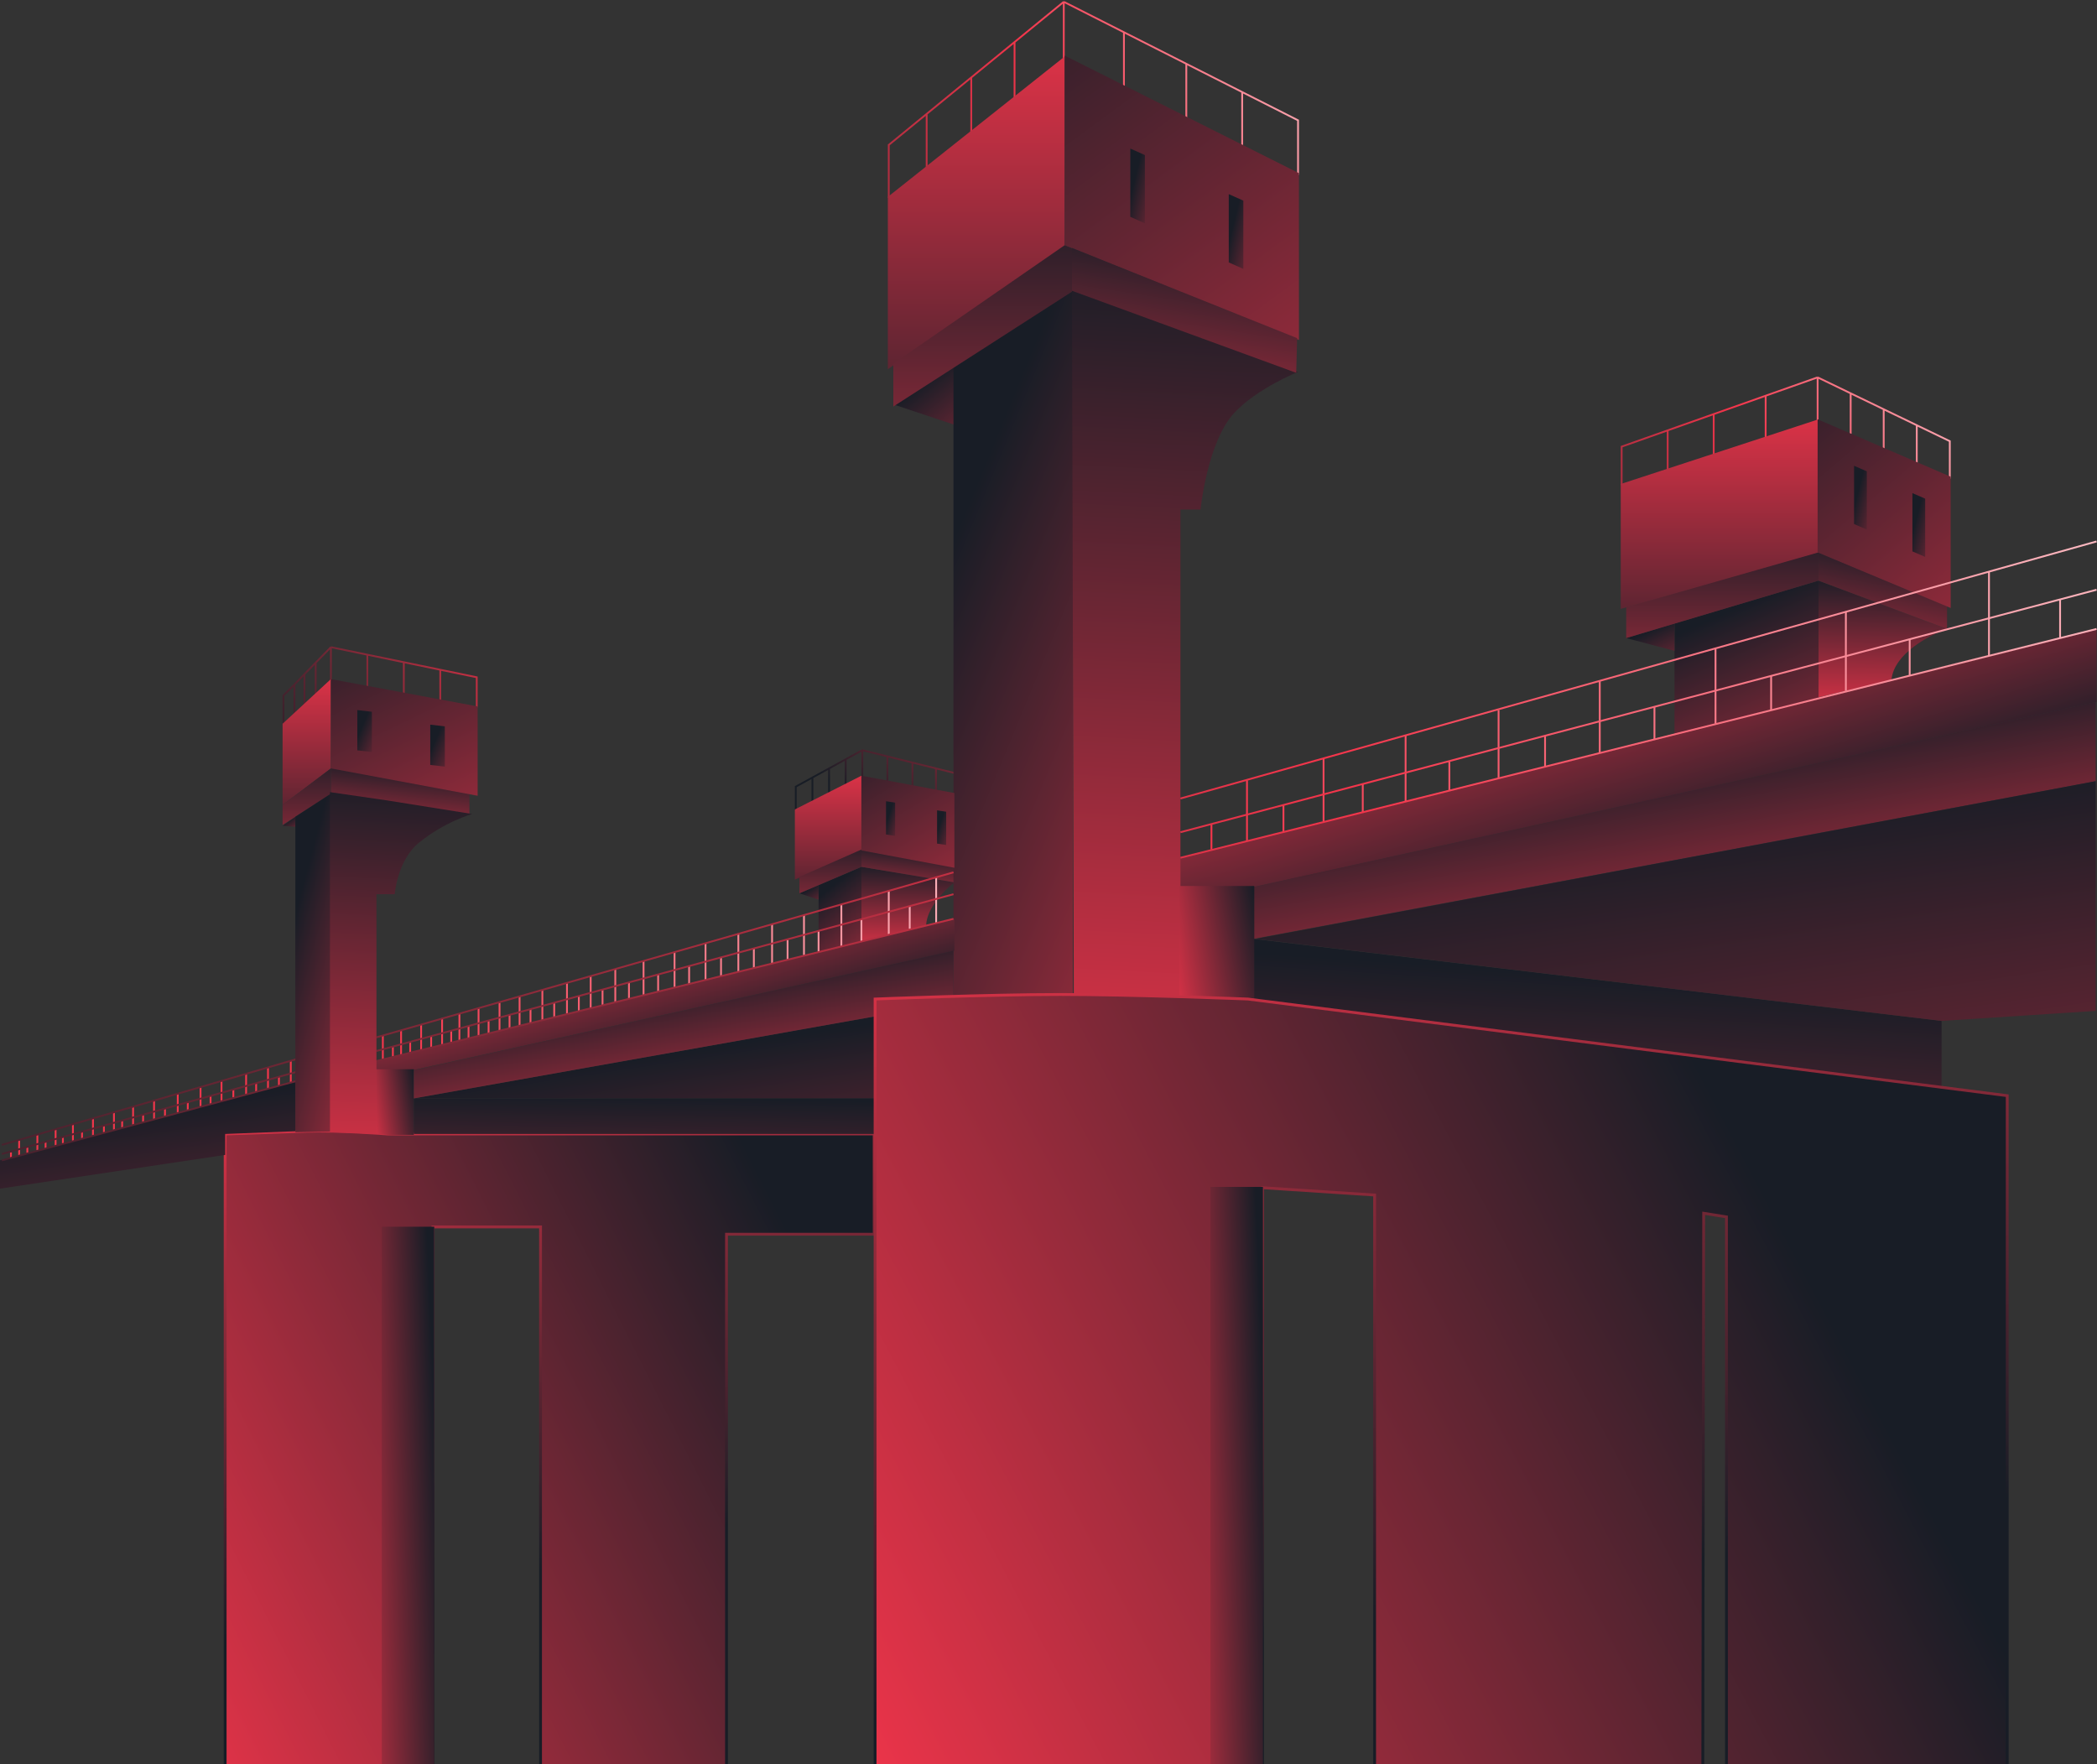 <?xml version="1.0" encoding="UTF-8"?> <svg xmlns="http://www.w3.org/2000/svg" width="1159" height="975" viewBox="0 0 1159 975" fill="none"><rect x="0" y="0" width="1159" height="975" fill="#333333" stroke="none"/><path d="M896.269 268.015V246.856L921.711 237.862M1004.59 208.566V232.749M1004.59 208.566L975.87 218.717M1004.59 208.566L1022.85 217.383M1077.64 264.489V243.833L1059.38 235.016M947.153 228.869V250.886M947.153 228.869L921.711 237.862M947.153 228.869L975.87 218.717M921.711 237.862V259.451M975.87 218.717V241.818M1041.11 226.2V248.367M1041.11 226.2L1022.85 217.383M1041.11 226.2L1059.38 235.016M1022.85 217.383V239.802M1059.38 235.016V255.924" stroke="url(#paint0_linear_53_8594)" stroke-width="1.008"></path><path d="M154.164 594.987V600.025M141.569 598.513V603.551M128.974 602.04V606.574M116.379 605.566V610.101M103.784 609.093V613.627M91.188 612.62V617.154M79.097 616.146V620.177M67.51 619.169V623.2M57.434 622.192V626.222M45.342 625.719V629.245M34.762 628.238V632.268M25.19 631.26V634.787M15.114 633.78V637.81M6.045 636.802V639.825M160.713 598.513V586.422M148.118 602.04V589.949M136.027 605.063V593.475M122.424 608.589V597.506M110.837 611.612V601.032M98.242 615.139V604.559M85.143 618.665V608.085M73.555 621.688V611.612M51.388 627.734V618.162M40.304 630.757V621.184M30.732 633.276V624.207M20.656 635.795V627.23M10.58 638.818V630.253M62.975 624.711V614.635" stroke="#F4354B" stroke-width="1.008"></path><path d="M182.881 438.808V424.197L259.46 438.808V449.891L182.881 438.808Z" fill="url(#paint1_linear_53_8594)"></path><path d="M527.484 487.676L476.096 479.111V520.423L511.866 511.355C512.269 501.682 522.446 491.539 527.484 487.676Z" fill="url(#paint2_linear_53_8594)"></path><path d="M476.095 479.111L452.417 489.187V526.469L476.095 520.423V479.111Z" fill="url(#paint3_linear_53_8594)"></path><path d="M452.417 497.246L441.837 493.72L452.417 489.186V497.246Z" fill="url(#paint4_linear_53_8594)"></path><path d="M163.233 456.944L156.18 456.44L163.233 451.402V456.944Z" fill="url(#paint5_linear_53_8594)"></path><path d="M476.096 479.111V469.539L527.484 479.111V487.676L476.096 479.111Z" fill="url(#paint6_linear_53_8594)"></path><path d="M1076.13 347.618L1005.09 320.916V385.403L1045.39 375.831C1046.6 361.321 1066.39 350.976 1076.13 347.618Z" fill="url(#paint7_linear_53_8594)"></path><path d="M1005.09 320.916L925.489 344.595V406.059L1005.09 385.907V320.916Z" fill="url(#paint8_linear_53_8594)"></path><path d="M925.489 344.596L898.787 352.657L925.489 359.71V344.596Z" fill="url(#paint9_linear_53_8594)"></path><path d="M1076.13 335.023L1005.09 305.299V320.917L1076.13 347.618V335.023Z" fill="url(#paint10_linear_53_8594)"></path><path d="M527.484 234.765V202.018L494.232 223.681L527.484 234.765Z" fill="url(#paint11_linear_53_8594)"></path><path d="M439.821 447.876V434.777L449.016 429.739M476.599 414.625V429.235M476.599 414.625L467.405 419.663M476.599 414.625L490.454 418.054M527.483 427.22L517.306 424.701M458.21 424.701V438.304M458.21 424.701L449.016 429.739M458.21 424.701L467.405 419.663M449.016 429.739V442.838M467.405 419.663V433.77M504.308 421.484V434.777M504.308 421.484L490.454 418.054M504.308 421.484L517.306 424.701M490.454 418.054V431.754M517.306 424.701V436.792" stroke="url(#paint12_linear_53_8594)" stroke-width="1.008"></path><path d="M156.683 400.517V384.395L162.729 378.349M182.881 357.693V376.334M182.881 357.693L174.478 366.258M182.881 357.693L203.033 361.85M263.49 390.944V374.319L243.338 370.163M168.271 372.585V389.433M168.271 372.585L162.729 378.349M168.271 372.585L174.478 366.258M162.729 378.349V394.471M174.478 366.258V383.891M223.185 366.006V383.387M223.185 366.006L203.033 361.85M223.185 366.006L243.338 370.163M203.033 361.85V379.357M243.338 370.163V386.914" stroke="url(#paint13_linear_53_8594)" stroke-width="1.008"></path><path d="M491.21 109.318V80.097L512.158 62.968M587.94 1V32.74M587.94 1L560.735 23.246M587.94 1L621.192 17.82M717.418 96.723V66.495L686.543 50.877M512.158 62.968V92.189M512.158 62.968L536.803 42.816M536.803 42.816V73.044M536.803 42.816L560.735 23.246M560.735 23.246V53.9M621.192 17.82V47.854M621.192 17.82L655.667 35.259M655.667 35.259V65.487M655.667 35.259L686.543 50.877M686.543 50.877V80.097" stroke="url(#paint14_linear_53_8594)" stroke-width="1.008"></path><path d="M692.731 518.91V552.665L1073.1 601.03V564.253L692.731 518.91Z" fill="url(#paint15_linear_53_8594)"></path><path d="M651.924 490.196V474.074L1158.75 347.619V387.924L693.236 490.196H651.924Z" fill="url(#paint16_linear_53_8594)"></path><path d="M483.149 682.142V626.723H303.795H214.117C214.117 626.723 186.789 624.622 169.279 625.212L124.44 626.723L124.439 991.5H239.307L239.308 678.111H298.757L298.756 991.5H401.532L401.533 682.142H483.149Z" fill="url(#paint17_linear_53_8594)" stroke="url(#paint18_linear_53_8594)" stroke-width="1.564"></path><path d="M526.979 201.515L592.978 159.699V549.644L526.979 551.156V201.515Z" fill="url(#paint19_linear_53_8594)"></path><path d="M592.475 160.203L652.427 181.867L717.418 205.546C717.418 205.546 694.827 214.593 682.152 228.217C667.288 244.193 663.511 281.62 663.511 281.62H652.427V551.156L593.482 549.644L592.475 160.203Z" fill="url(#paint20_linear_53_8594)"></path><path d="M490.706 108.814L588.444 31.229V136.524L490.706 204.034V108.814Z" fill="url(#paint21_linear_53_8594)"></path><path d="M493.729 201.01L588.444 135.516L592.474 137.027V161.21L493.729 224.689V201.01Z" fill="url(#paint22_linear_53_8594)"></path><path d="M898.787 335.527V352.656L1005.09 320.917V304.795L898.787 335.527Z" fill="url(#paint23_linear_53_8594)"></path><path d="M895.765 267.512L1005.09 231.742V305.298L895.765 336.534V267.512Z" fill="url(#paint24_linear_53_8594)"></path><path d="M439.318 447.371L476.096 428.73V470.042L439.318 486.164V447.371Z" fill="url(#paint25_linear_53_8594)"></path><path d="M156.18 400.013L182.881 375.326V424.699L156.18 444.851V400.013Z" fill="url(#paint26_linear_53_8594)"></path><path d="M182.881 375.326L263.994 390.44V439.813L182.881 424.699V375.326Z" fill="url(#paint27_linear_53_8594)"></path><path d="M588.444 30.727L717.922 95.717V187.914L588.444 135.518V30.727Z" fill="url(#paint28_linear_53_8594)"></path><path d="M592.475 137.027L716.914 186.904L716.411 206.049L592.475 160.706V137.027Z" fill="url(#paint29_linear_53_8594)"></path><path d="M1004.59 231.742L1078.14 263.482V336.03L1004.59 305.298V231.742Z" fill="url(#paint30_linear_53_8594)"></path><path d="M476.096 428.73L527.484 438.304V479.616L476.096 470.043V428.73Z" fill="url(#paint31_linear_53_8594)"></path><path d="M527.483 507.828L207.567 586.422V591.46H228.223L527.483 525.461V507.828Z" fill="url(#paint32_linear_53_8594)"></path><path d="M1158.25 387.922L692.731 490.194V518.911L1158.25 431.753V387.922Z" fill="url(#paint33_linear_53_8594)"></path><path d="M1158.25 558.711V473.568V431.752L693.739 518.91L1073.1 564.253L1158.25 558.711Z" fill="url(#paint34_linear_53_8594)"></path><path d="M228.727 607.077H483.652V561.734L228.727 607.077Z" fill="url(#paint35_linear_53_8594)"></path><path d="M163.233 597.504L0 641.335V656.953L124.44 638.312V626.725L163.233 625.213V597.504Z" fill="url(#paint36_linear_53_8594)"></path><path d="M651.924 489.691H693.236V552.667L651.924 550.652V489.691Z" fill="url(#paint37_linear_53_8594)"></path><rect x="211.007" y="678" width="29" height="314" fill="url(#paint38_linear_53_8594)"></rect><path d="M476.096 479.111V469.539L441.837 484.653V493.722L476.096 479.111Z" fill="url(#paint39_linear_53_8594)"></path><path d="M207.063 590.955H228.727V627.229H214.117L207.063 626.457V590.955Z" fill="url(#paint40_linear_53_8594)"></path><path d="M669.557 455.433V469.539M709.357 444.853V459.967M753.188 433.265V448.883M801.05 420.67V436.792M853.949 406.564V423.693M914.406 390.442V408.579M978.893 373.313V392.457M1055.47 353.16V373.313M1138.6 330.993V352.657M1099.3 362.229V315.879M1020.2 381.877V338.046M948.161 400.014V358.702M884.177 416.136V376.335M828.255 429.739V392.457M776.867 442.838V406.564M731.525 453.921V419.159M689.205 464.501V431.25" stroke="url(#paint41_linear_53_8594)" stroke-width="1.008"></path><path d="M217.14 578.36V583.902M226.712 575.841V581.887M238.3 572.818V578.864M249.384 569.795V576.345M258.956 567.276V573.826M270.039 564.253V571.307M281.627 560.727V568.284M293.215 557.704V565.261M306.313 554.177V562.238M319.916 550.651V558.712M333.015 547.124V555.689M347.625 543.094V551.658M363.747 538.559V548.132M380.877 534.025V544.101M398.51 528.987V539.567M416.647 523.949V535.033M435.287 519.415V524.957V530.499M452.417 514.377V525.964M476.096 507.827V520.422M502.797 500.774V513.369M221.674 582.894V569.795M232.758 580.375V566.269M211.598 585.413V572.314M244.345 577.352V562.742M253.918 574.833V560.223M264.498 572.314V557.2M276.085 569.795V554.177M287.169 566.773V550.651M299.764 563.75V547.124M313.367 560.223V543.094M326.466 557.2V539.567M340.068 553.674V535.537M355.686 550.147V531.002M372.816 545.613V526.468M389.945 541.582V521.43M408.082 537.048V515.888M426.723 532.514V510.85M444.356 527.98V505.812M465.012 522.941V499.766M491.21 516.392V492.209M517.408 510.346V484.652" stroke="url(#paint42_linear_53_8594)" stroke-width="1.008"></path><path d="M197.491 392.457L205.552 393.384V415.632L197.491 414.705V392.457Z" fill="url(#paint43_linear_53_8594)"></path><path d="M489.698 442.836L494.736 443.602V461.981L489.698 461.215V442.836Z" fill="url(#paint44_linear_53_8594)"></path><path d="M624.718 82.113L632.779 85.7V123.425L624.718 119.838V82.113Z" fill="url(#paint45_linear_53_8594)"></path><path d="M237.796 400.518L245.857 401.445V423.693L237.796 422.766V400.518Z" fill="url(#paint46_linear_53_8594)"></path><path d="M517.911 447.875L522.949 448.641V467.02L517.911 466.254V447.875Z" fill="url(#paint47_linear_53_8594)"></path><path d="M679.129 107.303L687.19 110.89V148.615L679.129 145.028V107.303Z" fill="url(#paint48_linear_53_8594)"></path><path d="M1024.74 257.438L1031.79 260.5V292.704L1024.74 289.642V257.438Z" fill="url(#paint49_linear_53_8594)"></path><path d="M1056.98 272.549L1064.04 275.611V307.815L1056.98 304.753V272.549Z" fill="url(#paint50_linear_53_8594)"></path><path d="M483.652 626.725V607.076H228.727V626.725H483.652Z" fill="url(#paint51_linear_53_8594)"></path><path d="M526.979 525.461L228.727 591.459V607.077L483.652 561.735V552.163L526.979 551.155V525.461Z" fill="url(#paint52_linear_53_8594)"></path><path d="M182.881 424.699L156.18 444.851V455.935L182.881 438.806V424.699Z" fill="url(#paint53_linear_53_8594)"></path><path d="M1.008 632.771L163.737 585.413M208.072 573.322L526.98 482.133M652.427 441.325L1158.75 299.252M1.008 641.335L163.737 597.504M208.072 586.421L526.98 507.827M652.427 474.072L1158.75 347.617M1.008 637.809L163.737 592.466M208.072 580.879L526.98 494.224M652.427 459.966L1158.75 325.954" stroke="url(#paint54_linear_53_8594)" stroke-width="1.008"></path><path d="M1109.38 605.565L689.708 552.162C689.708 552.162 626.16 549.643 585.925 549.643C545.69 549.643 483.652 552.162 483.652 552.162V991.5H697.769V656.449L759.737 660.48V991.5H941.107L941.611 670.556L954.206 672.571V991.5H1109.38V605.565Z" fill="url(#paint55_linear_53_8594)" stroke="url(#paint56_linear_53_8594)" stroke-width="1.564"></path><path d="M669.007 656H698.007V992H669.007V656Z" fill="url(#paint57_linear_53_8594)"></path><path d="M163.232 451.402L183.385 438.303V625.412L163.232 625.718V451.402Z" fill="url(#paint58_linear_53_8594)"></path><path d="M182.377 437.799L213.613 442.333L260.971 449.89C260.971 449.89 245.593 454.161 231.247 466.012C219.659 475.584 218.148 494.225 218.148 494.225H208.071V626.726L182.377 625.718V437.799Z" fill="url(#paint59_linear_53_8594)"></path><defs><linearGradient id="paint0_linear_53_8594" x1="1102.16" y1="149.566" x2="777.479" y2="377.532" gradientUnits="userSpaceOnUse"><stop stop-color="white"></stop><stop offset="0.402" stop-color="#F4354B"></stop><stop offset="1" stop-color="#181D26"></stop></linearGradient><linearGradient id="paint1_linear_53_8594" x1="253.879" y1="425.51" x2="248.696" y2="480.722" gradientUnits="userSpaceOnUse"><stop stop-color="#181D26"></stop><stop offset="1" stop-color="#F4354B"></stop></linearGradient><linearGradient id="paint2_linear_53_8594" x1="501.79" y1="477.195" x2="501.091" y2="531.517" gradientUnits="userSpaceOnUse"><stop stop-color="#181D26"></stop><stop offset="1" stop-color="#F4354B"></stop></linearGradient><linearGradient id="paint3_linear_53_8594" x1="464.346" y1="486.121" x2="512.866" y2="545.366" gradientUnits="userSpaceOnUse"><stop stop-color="#181D26"></stop><stop offset="1" stop-color="#F4354B"></stop></linearGradient><linearGradient id="paint4_linear_53_8594" x1="447.148" y1="491.146" x2="461.299" y2="514.134" gradientUnits="userSpaceOnUse"><stop stop-color="#181D26"></stop><stop offset="1" stop-color="#F4354B"></stop></linearGradient><linearGradient id="paint5_linear_53_8594" x1="159.72" y1="452.75" x2="169.581" y2="468.283" gradientUnits="userSpaceOnUse"><stop stop-color="#181D26"></stop><stop offset="1" stop-color="#F4354B"></stop></linearGradient><linearGradient id="paint6_linear_53_8594" x1="523.739" y1="470.466" x2="519.894" y2="509.403" gradientUnits="userSpaceOnUse"><stop stop-color="#181D26"></stop><stop offset="1" stop-color="#F4354B"></stop></linearGradient><linearGradient id="paint7_linear_53_8594" x1="1040.61" y1="317.924" x2="1039.38" y2="402.716" gradientUnits="userSpaceOnUse"><stop stop-color="#181D26"></stop><stop offset="1" stop-color="#F4354B"></stop></linearGradient><linearGradient id="paint8_linear_53_8594" x1="965.594" y1="333.518" x2="1030.99" y2="482.83" gradientUnits="userSpaceOnUse"><stop stop-color="#181D26"></stop><stop offset="1" stop-color="#F4354B"></stop></linearGradient><linearGradient id="paint9_linear_53_8594" x1="912.191" y1="348.272" x2="934.671" y2="397.427" gradientUnits="userSpaceOnUse"><stop stop-color="#181D26"></stop><stop offset="1" stop-color="#F4354B"></stop></linearGradient><linearGradient id="paint10_linear_53_8594" x1="1070.95" y1="307.461" x2="1056.07" y2="396.72" gradientUnits="userSpaceOnUse"><stop stop-color="#181D26"></stop><stop offset="1" stop-color="#F4354B"></stop></linearGradient><linearGradient id="paint11_linear_53_8594" x1="510.924" y1="209.983" x2="573.667" y2="288.834" gradientUnits="userSpaceOnUse"><stop stop-color="#181D26"></stop><stop offset="1" stop-color="#F4354B"></stop></linearGradient><linearGradient id="paint12_linear_53_8594" x1="547.745" y1="360.641" x2="488.351" y2="450.965" gradientUnits="userSpaceOnUse"><stop stop-color="#F4354B"></stop><stop offset="1" stop-color="#181D26"></stop></linearGradient><linearGradient id="paint13_linear_53_8594" x1="288.176" y1="288.168" x2="127.5" y2="401" gradientUnits="userSpaceOnUse"><stop stop-color="white"></stop><stop offset="0.16" stop-color="#F4354B"></stop><stop offset="1" stop-color="#181D26"></stop></linearGradient><linearGradient id="paint14_linear_53_8594" x1="748" y1="-106.5" x2="256.871" y2="129.547" gradientUnits="userSpaceOnUse"><stop stop-color="white"></stop><stop offset="0.402" stop-color="#F4354B"></stop><stop offset="1" stop-color="#181D26"></stop></linearGradient><linearGradient id="paint15_linear_53_8594" x1="883.669" y1="538.763" x2="862.01" y2="878.627" gradientUnits="userSpaceOnUse"><stop stop-color="#181D26"></stop><stop offset="1" stop-color="#F4354B"></stop></linearGradient><linearGradient id="paint16_linear_53_8594" x1="985.946" y1="459.464" x2="878.754" y2="96.667" gradientUnits="userSpaceOnUse"><stop stop-color="#181D26"></stop><stop offset="0.442" stop-color="#F4354B"></stop><stop offset="1" stop-color="#181D26"></stop></linearGradient><linearGradient id="paint17_linear_53_8594" x1="399.517" y1="609.092" x2="-9.732" y2="815.451" gradientUnits="userSpaceOnUse"><stop stop-color="#181D26"></stop><stop offset="1" stop-color="#F4354B"></stop></linearGradient><linearGradient id="paint18_linear_53_8594" x1="328.343" y1="528.005" x2="404.291" y2="842.465" gradientUnits="userSpaceOnUse"><stop stop-color="#F4354B"></stop><stop offset="1" stop-color="#181D26"></stop></linearGradient><linearGradient id="paint19_linear_53_8594" x1="560.231" y1="217.637" x2="848.27" y2="336.231" gradientUnits="userSpaceOnUse"><stop stop-color="#181D26"></stop><stop offset="1" stop-color="#F4354B"></stop></linearGradient><linearGradient id="paint20_linear_53_8594" x1="654.946" y1="142.066" x2="629.252" y2="654.939" gradientUnits="userSpaceOnUse"><stop stop-color="#181D26"></stop><stop offset="1" stop-color="#F4354B"></stop></linearGradient><linearGradient id="paint21_linear_53_8594" x1="545.935" y1="301.706" x2="545.935" y2="-3.833" gradientUnits="userSpaceOnUse"><stop stop-color="#181D26"></stop><stop offset="1" stop-color="#F4354B"></stop></linearGradient><linearGradient id="paint22_linear_53_8594" x1="543.101" y1="107.303" x2="543.101" y2="376.838" gradientUnits="userSpaceOnUse"><stop stop-color="#181D26"></stop><stop offset="1" stop-color="#F4354B"></stop></linearGradient><linearGradient id="paint23_linear_53_8594" x1="951.939" y1="289.652" x2="951.939" y2="434.318" gradientUnits="userSpaceOnUse"><stop stop-color="#181D26"></stop><stop offset="1" stop-color="#F4354B"></stop></linearGradient><linearGradient id="paint24_linear_53_8594" x1="957.542" y1="395.763" x2="957.542" y2="210.48" gradientUnits="userSpaceOnUse"><stop stop-color="#181D26"></stop><stop offset="1" stop-color="#F4354B"></stop></linearGradient><linearGradient id="paint25_linear_53_8594" x1="460.1" y1="518.627" x2="460.1" y2="417.077" gradientUnits="userSpaceOnUse"><stop stop-color="#181D26"></stop><stop offset="1" stop-color="#F4354B"></stop></linearGradient><linearGradient id="paint26_linear_53_8594" x1="171.268" y1="484.148" x2="171.268" y2="361.22" gradientUnits="userSpaceOnUse"><stop stop-color="#181D26"></stop><stop offset="1" stop-color="#F4354B"></stop></linearGradient><linearGradient id="paint27_linear_53_8594" x1="171.77" y1="337.942" x2="279.229" y2="562.028" gradientUnits="userSpaceOnUse"><stop stop-color="#181D26"></stop><stop offset="1" stop-color="#F4354B"></stop></linearGradient><linearGradient id="paint28_linear_53_8594" x1="570.708" y1="-60.688" x2="892.276" y2="377.055" gradientUnits="userSpaceOnUse"><stop stop-color="#181D26"></stop><stop offset="1" stop-color="#F4354B"></stop></linearGradient><linearGradient id="paint29_linear_53_8594" x1="707.846" y1="140.554" x2="685.175" y2="286.657" gradientUnits="userSpaceOnUse"><stop stop-color="#181D26"></stop><stop offset="1" stop-color="#F4354B"></stop></linearGradient><linearGradient id="paint30_linear_53_8594" x1="994.511" y1="171.286" x2="1214.67" y2="428.73" gradientUnits="userSpaceOnUse"><stop stop-color="#181D26"></stop><stop offset="1" stop-color="#F4354B"></stop></linearGradient><linearGradient id="paint31_linear_53_8594" x1="469.056" y1="399.232" x2="564.798" y2="559.531" gradientUnits="userSpaceOnUse"><stop stop-color="#181D26"></stop><stop offset="1" stop-color="#F4354B"></stop></linearGradient><linearGradient id="paint32_linear_53_8594" x1="418.407" y1="573.433" x2="359.33" y2="358.269" gradientUnits="userSpaceOnUse"><stop stop-color="#181D26"></stop><stop offset="0.442" stop-color="#F4354B"></stop><stop offset="1" stop-color="#181D26"></stop></linearGradient><linearGradient id="paint33_linear_53_8594" x1="943.122" y1="406.059" x2="972.343" y2="566.773" gradientUnits="userSpaceOnUse"><stop stop-color="#181D26"></stop><stop offset="1" stop-color="#F4354B"></stop></linearGradient><linearGradient id="paint34_linear_53_8594" x1="900.299" y1="455.431" x2="972.641" y2="946.958" gradientUnits="userSpaceOnUse"><stop stop-color="#181D26"></stop><stop offset="1" stop-color="#F4354B"></stop></linearGradient><linearGradient id="paint35_linear_53_8594" x1="453.928" y1="569.795" x2="490.179" y2="812.292" gradientUnits="userSpaceOnUse"><stop stop-color="#181D26"></stop><stop offset="1" stop-color="#F4354B"></stop></linearGradient><linearGradient id="paint36_linear_53_8594" x1="131.493" y1="604.053" x2="167.745" y2="846.551" gradientUnits="userSpaceOnUse"><stop stop-color="#181D26"></stop><stop offset="1" stop-color="#F4354B"></stop></linearGradient><linearGradient id="paint37_linear_53_8594" x1="703.312" y1="545.11" x2="631.523" y2="558.757" gradientUnits="userSpaceOnUse"><stop stop-color="#181D26"></stop><stop offset="0.838" stop-color="#F4354B"></stop><stop offset="1" stop-color="#181D26"></stop></linearGradient><linearGradient id="paint38_linear_53_8594" x1="240.007" y1="767.852" x2="175.657" y2="770.768" gradientUnits="userSpaceOnUse"><stop stop-color="#181D26"></stop><stop offset="1" stop-color="#F4354B"></stop></linearGradient><linearGradient id="paint39_linear_53_8594" x1="458.966" y1="461.888" x2="458.966" y2="534.982" gradientUnits="userSpaceOnUse"><stop stop-color="#181D26"></stop><stop offset="1" stop-color="#F4354B"></stop></linearGradient><linearGradient id="paint40_linear_53_8594" x1="234.011" y1="622.876" x2="196.139" y2="629.43" gradientUnits="userSpaceOnUse"><stop stop-color="#181D26"></stop><stop offset="0.838" stop-color="#F4354B"></stop><stop offset="1" stop-color="#181D26"></stop></linearGradient><linearGradient id="paint41_linear_53_8594" x1="684.671" y1="491.203" x2="1461.03" y2="244.339" gradientUnits="userSpaceOnUse"><stop stop-color="#F4354B"></stop><stop offset="1" stop-color="white"></stop></linearGradient><linearGradient id="paint42_linear_53_8594" x1="221.452" y1="599.619" x2="728.162" y2="439.419" gradientUnits="userSpaceOnUse"><stop stop-color="#F4354B"></stop><stop offset="1" stop-color="white"></stop></linearGradient><linearGradient id="paint43_linear_53_8594" x1="201.538" y1="398.094" x2="234.637" y2="412.343" gradientUnits="userSpaceOnUse"><stop stop-color="#181D26"></stop><stop offset="1" stop-color="#F4354B"></stop></linearGradient><linearGradient id="paint44_linear_53_8594" x1="492.227" y1="447.493" x2="514.396" y2="454.713" gradientUnits="userSpaceOnUse"><stop stop-color="#181D26"></stop><stop offset="1" stop-color="#F4354B"></stop></linearGradient><linearGradient id="paint45_linear_53_8594" x1="628.764" y1="92.162" x2="665.835" y2="101.115" gradientUnits="userSpaceOnUse"><stop stop-color="#181D26"></stop><stop offset="1" stop-color="#F4354B"></stop></linearGradient><linearGradient id="paint46_linear_53_8594" x1="241.842" y1="406.155" x2="274.941" y2="420.404" gradientUnits="userSpaceOnUse"><stop stop-color="#181D26"></stop><stop offset="1" stop-color="#F4354B"></stop></linearGradient><linearGradient id="paint47_linear_53_8594" x1="520.44" y1="452.532" x2="542.609" y2="459.752" gradientUnits="userSpaceOnUse"><stop stop-color="#181D26"></stop><stop offset="1" stop-color="#F4354B"></stop></linearGradient><linearGradient id="paint48_linear_53_8594" x1="683.175" y1="117.352" x2="720.246" y2="126.304" gradientUnits="userSpaceOnUse"><stop stop-color="#181D26"></stop><stop offset="1" stop-color="#F4354B"></stop></linearGradient><linearGradient id="paint49_linear_53_8594" x1="1028.28" y1="266.016" x2="1060.63" y2="274.023" gradientUnits="userSpaceOnUse"><stop stop-color="#181D26"></stop><stop offset="1" stop-color="#F4354B"></stop></linearGradient><linearGradient id="paint50_linear_53_8594" x1="1060.52" y1="281.127" x2="1092.87" y2="289.134" gradientUnits="userSpaceOnUse"><stop stop-color="#181D26"></stop><stop offset="1" stop-color="#F4354B"></stop></linearGradient><linearGradient id="paint51_linear_53_8594" x1="390.952" y1="607.076" x2="387.938" y2="772.324" gradientUnits="userSpaceOnUse"><stop stop-color="#181D26"></stop><stop offset="1" stop-color="#F4354B"></stop></linearGradient><linearGradient id="paint52_linear_53_8594" x1="389.151" y1="536.762" x2="406.888" y2="637.073" gradientUnits="userSpaceOnUse"><stop stop-color="#181D26"></stop><stop offset="1" stop-color="#F4354B"></stop></linearGradient><linearGradient id="paint53_linear_53_8594" x1="169.531" y1="414.817" x2="169.531" y2="509.23" gradientUnits="userSpaceOnUse"><stop stop-color="#181D26"></stop><stop offset="1" stop-color="#F4354B"></stop></linearGradient><linearGradient id="paint54_linear_53_8594" x1="1318" y1="134" x2="-28.262" y2="986.449" gradientUnits="userSpaceOnUse"><stop stop-color="white"></stop><stop offset="0.402" stop-color="#F4354B"></stop><stop offset="1" stop-color="#181D26"></stop></linearGradient><linearGradient id="paint55_linear_53_8594" x1="941.611" y1="595.993" x2="403.044" y2="879.131" gradientUnits="userSpaceOnUse"><stop stop-color="#181D26"></stop><stop offset="1" stop-color="#F4354B"></stop></linearGradient><linearGradient id="paint56_linear_53_8594" x1="839.338" y1="413.111" x2="927.108" y2="863.965" gradientUnits="userSpaceOnUse"><stop stop-color="#F4354B"></stop><stop offset="1" stop-color="#181D26"></stop></linearGradient><linearGradient id="paint57_linear_53_8594" x1="698.007" y1="752.148" x2="633.641" y2="754.874" gradientUnits="userSpaceOnUse"><stop stop-color="#181D26"></stop><stop offset="1" stop-color="#F4354B"></stop></linearGradient><linearGradient id="paint58_linear_53_8594" x1="173.385" y1="466.041" x2="269.611" y2="491.309" gradientUnits="userSpaceOnUse"><stop stop-color="#181D26"></stop><stop offset="1" stop-color="#F4354B"></stop></linearGradient><linearGradient id="paint59_linear_53_8594" x1="221.674" y1="429.034" x2="212.126" y2="677.133" gradientUnits="userSpaceOnUse"><stop stop-color="#181D26"></stop><stop offset="1" stop-color="#F4354B"></stop></linearGradient></defs></svg> 